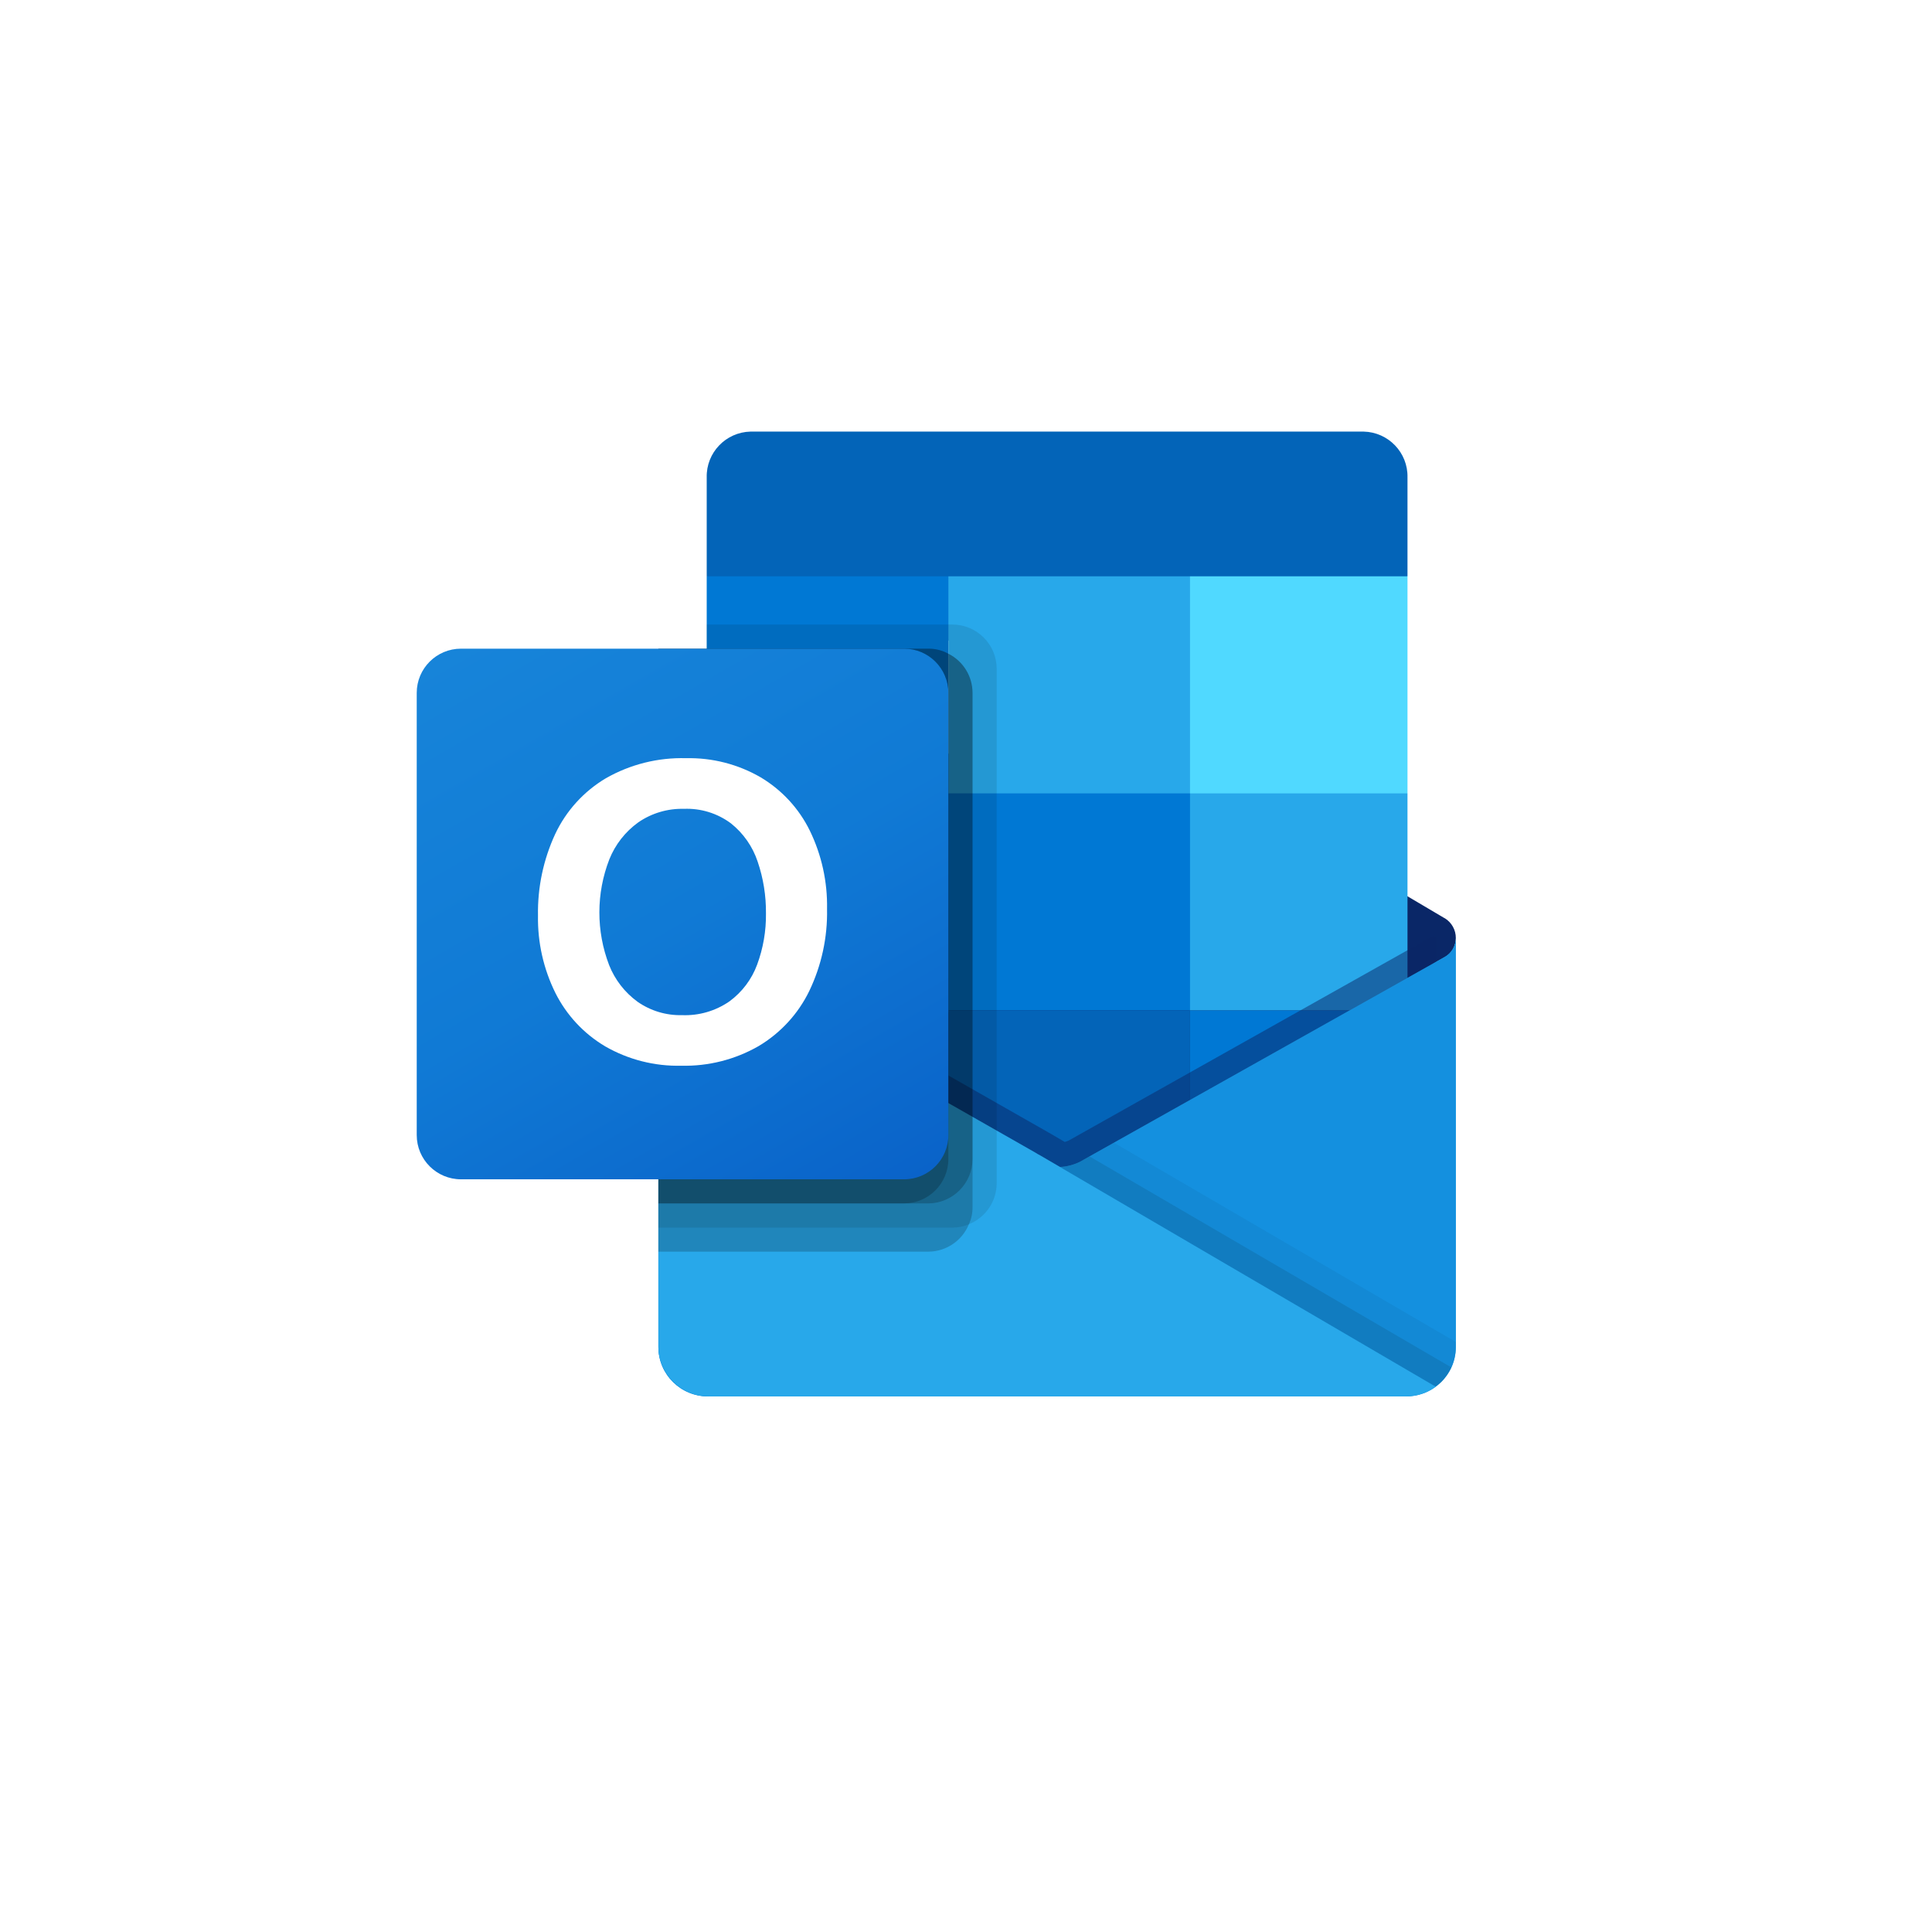 <?xml version="1.0" encoding="utf-8" ?>
<!DOCTYPE svg PUBLIC "-//W3C//DTD SVG 1.1//EN" "http://www.w3.org/Graphics/SVG/1.1/DTD/svg11.dtd">
<svg xmlns="http://www.w3.org/2000/svg" width="130" height="130" viewBox="0 0 130 130" fill="none"><g filter="url('#filter0_d_22_320')"><rect x="10" y="8" width="106" height="106" rx="10" fill="white"/></g><g clip-path="url('#clip0_22_320')"><path d="M97.959 63.123C97.961 62.855 97.894 62.59 97.763 62.356C97.633 62.121 97.444 61.924 97.215 61.784H97.206L97.177 61.768L72.95 47.453C72.845 47.383 72.736 47.318 72.624 47.26C72.163 47.023 71.652 46.899 71.133 46.899C70.615 46.899 70.103 47.023 69.642 47.26C69.53 47.318 69.422 47.383 69.317 47.453L45.089 61.768L45.06 61.784C44.32 62.244 44.093 63.215 44.553 63.954C44.689 64.172 44.876 64.354 45.097 64.483L69.325 78.798C69.43 78.868 69.539 78.932 69.65 78.991C70.111 79.228 70.623 79.352 71.141 79.352C71.66 79.352 72.171 79.228 72.632 78.991C72.744 78.932 72.853 78.868 72.958 78.798L97.185 64.483C97.423 64.345 97.62 64.146 97.756 63.907C97.892 63.668 97.962 63.398 97.959 63.123Z" fill="#0A2767"/><path d="M47.914 53.565H63.813V68.112H47.914V53.565ZM94.707 38.778V32.124C94.745 30.46 93.426 29.081 91.759 29.041H50.501C48.834 29.081 47.515 30.46 47.553 32.124V38.778L71.943 45.27L94.707 38.778Z" fill="#0364B8"/><path d="M47.553 38.778H63.813V53.385H47.553V38.778Z" fill="#0078D4"/><path d="M80.073 38.778H63.813V53.385L80.073 67.992H94.707V53.385L80.073 38.778Z" fill="#28A8EA"/><path d="M63.813 53.385H80.073V67.992H63.813V53.385Z" fill="#0078D4"/><path d="M63.813 67.992H80.073V82.599H63.813V67.992Z" fill="#0364B8"/><path d="M47.914 68.112H63.813V81.336H47.914V68.112Z" fill="#14447D"/><path d="M80.073 67.992H94.707V82.599H80.073V67.992Z" fill="#0078D4"/><path d="M97.215 64.394L97.184 64.41L72.956 78.01C72.85 78.075 72.743 78.137 72.631 78.192C72.219 78.388 71.772 78.498 71.317 78.517L69.993 77.744C69.882 77.688 69.773 77.626 69.668 77.558L45.115 63.571H45.104L44.301 63.123V90.655C44.313 92.492 45.815 93.971 47.655 93.959H94.657C94.684 93.959 94.709 93.946 94.738 93.946C95.127 93.921 95.51 93.842 95.876 93.709C96.035 93.642 96.187 93.563 96.333 93.472C96.442 93.411 96.629 93.276 96.629 93.276C97.04 92.973 97.374 92.578 97.605 92.123C97.836 91.668 97.957 91.165 97.959 90.655V63.123C97.959 63.382 97.89 63.636 97.759 63.859C97.628 64.082 97.44 64.267 97.215 64.394Z" fill="url('#paint0_linear_22_320')"/><path opacity="0.5" d="M96.659 63.014V64.702L71.325 82.112L45.097 63.582C45.097 63.578 45.096 63.574 45.093 63.571C45.09 63.568 45.086 63.566 45.081 63.566L42.675 62.121V60.904L43.667 60.888L45.764 62.089L45.813 62.105L45.992 62.219C45.992 62.219 70.642 76.258 70.707 76.29L71.65 76.842C71.732 76.809 71.813 76.777 71.91 76.745C71.959 76.712 96.382 62.998 96.382 62.998L96.659 63.014Z" fill="#0A2767"/><path d="M97.215 64.394L97.184 64.412L72.956 78.012C72.85 78.077 72.743 78.139 72.631 78.194C72.166 78.42 71.656 78.538 71.14 78.538C70.623 78.538 70.113 78.42 69.649 78.194C69.537 78.139 69.429 78.078 69.323 78.012L45.096 64.412L45.067 64.394C44.837 64.269 44.645 64.086 44.51 63.862C44.376 63.639 44.303 63.384 44.301 63.123V90.655C44.312 92.492 45.814 93.971 47.654 93.959H94.606C96.447 93.971 97.948 92.492 97.959 90.655V63.123C97.959 63.382 97.89 63.636 97.759 63.859C97.628 64.082 97.44 64.267 97.215 64.394Z" fill="#1490DF"/><path opacity="0.1" d="M73.309 77.811L72.946 78.014C72.841 78.081 72.733 78.142 72.621 78.197C72.222 78.393 71.787 78.507 71.343 78.535L80.561 89.415L96.641 93.283C97.081 92.95 97.432 92.513 97.66 92.012L73.309 77.811Z" fill="black"/><path opacity="0.05" d="M74.951 76.889L72.946 78.014C72.841 78.081 72.733 78.142 72.621 78.197C72.222 78.393 71.787 78.507 71.343 78.535L75.662 90.42L96.645 93.278C97.053 92.972 97.384 92.576 97.612 92.121C97.84 91.666 97.959 91.164 97.959 90.655V90.299L74.951 76.889Z" fill="black"/><path d="M47.699 93.959H94.602C95.323 93.963 96.027 93.735 96.61 93.31L69.992 77.748C69.88 77.692 69.771 77.629 69.667 77.561L45.114 63.574H45.102L44.301 63.123V90.561C44.299 92.436 45.821 93.957 47.699 93.959V93.959Z" fill="#28A8EA"/><path opacity="0.1" d="M67.065 44.999V79.617C67.062 80.831 66.323 81.922 65.195 82.376C64.846 82.526 64.47 82.603 64.089 82.603H44.301V43.647H47.553V42.024H64.089C65.732 42.031 67.061 43.36 67.065 44.999Z" fill="black"/><path opacity="0.2" d="M65.439 46.622V81.24C65.443 81.632 65.36 82.02 65.195 82.376C64.743 83.487 63.664 84.216 62.463 84.222H44.301V43.647H62.463C62.935 43.643 63.4 43.76 63.813 43.988C64.81 44.489 65.439 45.508 65.439 46.622Z" fill="black"/><path opacity="0.2" d="M65.439 46.622V77.994C65.431 79.633 64.105 80.961 62.463 80.976H44.301V43.647H62.463C62.935 43.643 63.4 43.76 63.813 43.988C64.81 44.489 65.439 45.508 65.439 46.622Z" fill="black"/><path opacity="0.2" d="M63.813 46.622V77.994C63.811 79.636 62.482 80.968 60.837 80.975H44.301V43.647H60.837C62.482 43.648 63.814 44.979 63.813 46.621C63.813 46.621 63.813 46.622 63.813 46.622Z" fill="black"/><path d="M31.021 43.647H60.833C62.479 43.647 63.813 44.979 63.813 46.622V76.378C63.813 78.021 62.479 79.353 60.833 79.353H31.021C29.375 79.353 28.041 78.021 28.041 76.378V46.622C28.041 44.979 29.375 43.647 31.021 43.647Z" fill="url('#paint1_linear_22_320')"/><path d="M37.356 56.125C38.091 54.562 39.276 53.255 40.761 52.371C42.405 51.431 44.277 50.963 46.171 51.017C47.926 50.979 49.658 51.423 51.177 52.301C52.606 53.151 53.757 54.397 54.489 55.888C55.288 57.53 55.685 59.337 55.65 61.162C55.689 63.07 55.28 64.959 54.455 66.68C53.705 68.224 52.518 69.514 51.041 70.392C49.463 71.297 47.666 71.752 45.847 71.71C44.054 71.753 42.285 71.304 40.73 70.412C39.289 69.56 38.124 68.313 37.374 66.818C36.571 65.2 36.169 63.413 36.2 61.607C36.167 59.716 36.562 57.842 37.356 56.125ZM40.985 64.937C41.377 65.925 42.041 66.781 42.901 67.407C43.776 68.018 44.825 68.333 45.893 68.307C47.03 68.352 48.151 68.026 49.086 67.378C49.935 66.754 50.582 65.895 50.946 64.908C51.354 63.806 51.555 62.638 51.54 61.463C51.552 60.276 51.363 59.096 50.98 57.973C50.642 56.959 50.017 56.065 49.179 55.399C48.267 54.721 47.149 54.377 46.013 54.425C44.922 54.397 43.85 54.715 42.951 55.333C42.077 55.961 41.4 56.825 41 57.824C40.112 60.112 40.107 62.649 40.987 64.941L40.985 64.937Z" fill="white"/><path d="M80.073 38.778H94.707V53.385H80.073V38.778Z" fill="#50D9FF"/></g><defs><filter id="filter0_d_22_320" x="0" y="0" width="130" height="130" filterUnits="userSpaceOnUse" color-interpolation-filters="sRGB"><feFlood flood-opacity="0" result="BackgroundImageFix"/><feColorMatrix in="SourceAlpha" type="matrix" values="0 0 0 0 0 0 0 0 0 0 0 0 0 0 0 0 0 0 127 0" result="hardAlpha"/><feMorphology radius="2" operator="dilate" in="SourceAlpha" result="effect1_dropShadow_22_320"/><feOffset dx="2" dy="4"/><feGaussianBlur stdDeviation="5"/><feComposite in2="hardAlpha" operator="out"/><feColorMatrix type="matrix" values="0 0 0 0 0 0 0 0 0 0 0 0 0 0 0 0 0 0 0.05 0"/><feBlend mode="normal" in2="BackgroundImageFix" result="effect1_dropShadow_22_320"/><feBlend mode="normal" in="SourceGraphic" in2="effect1_dropShadow_22_320" result="shape"/></filter><linearGradient id="paint0_linear_22_320" x1="71.13" y1="63.123" x2="71.13" y2="93.959" gradientUnits="userSpaceOnUse"><stop stop-color="#35B8F1"/><stop offset="1" stop-color="#28A8EA"/></linearGradient><linearGradient id="paint1_linear_22_320" x1="34.255" y1="41.323" x2="57.533" y2="81.715" gradientUnits="userSpaceOnUse"><stop stop-color="#1784D9"/><stop offset="0.5" stop-color="#107AD5"/><stop offset="1" stop-color="#0A63C9"/></linearGradient><clipPath id="clip0_22_320"><rect width="70" height="65" fill="white" transform="translate(28 29)"/></clipPath></defs></svg>